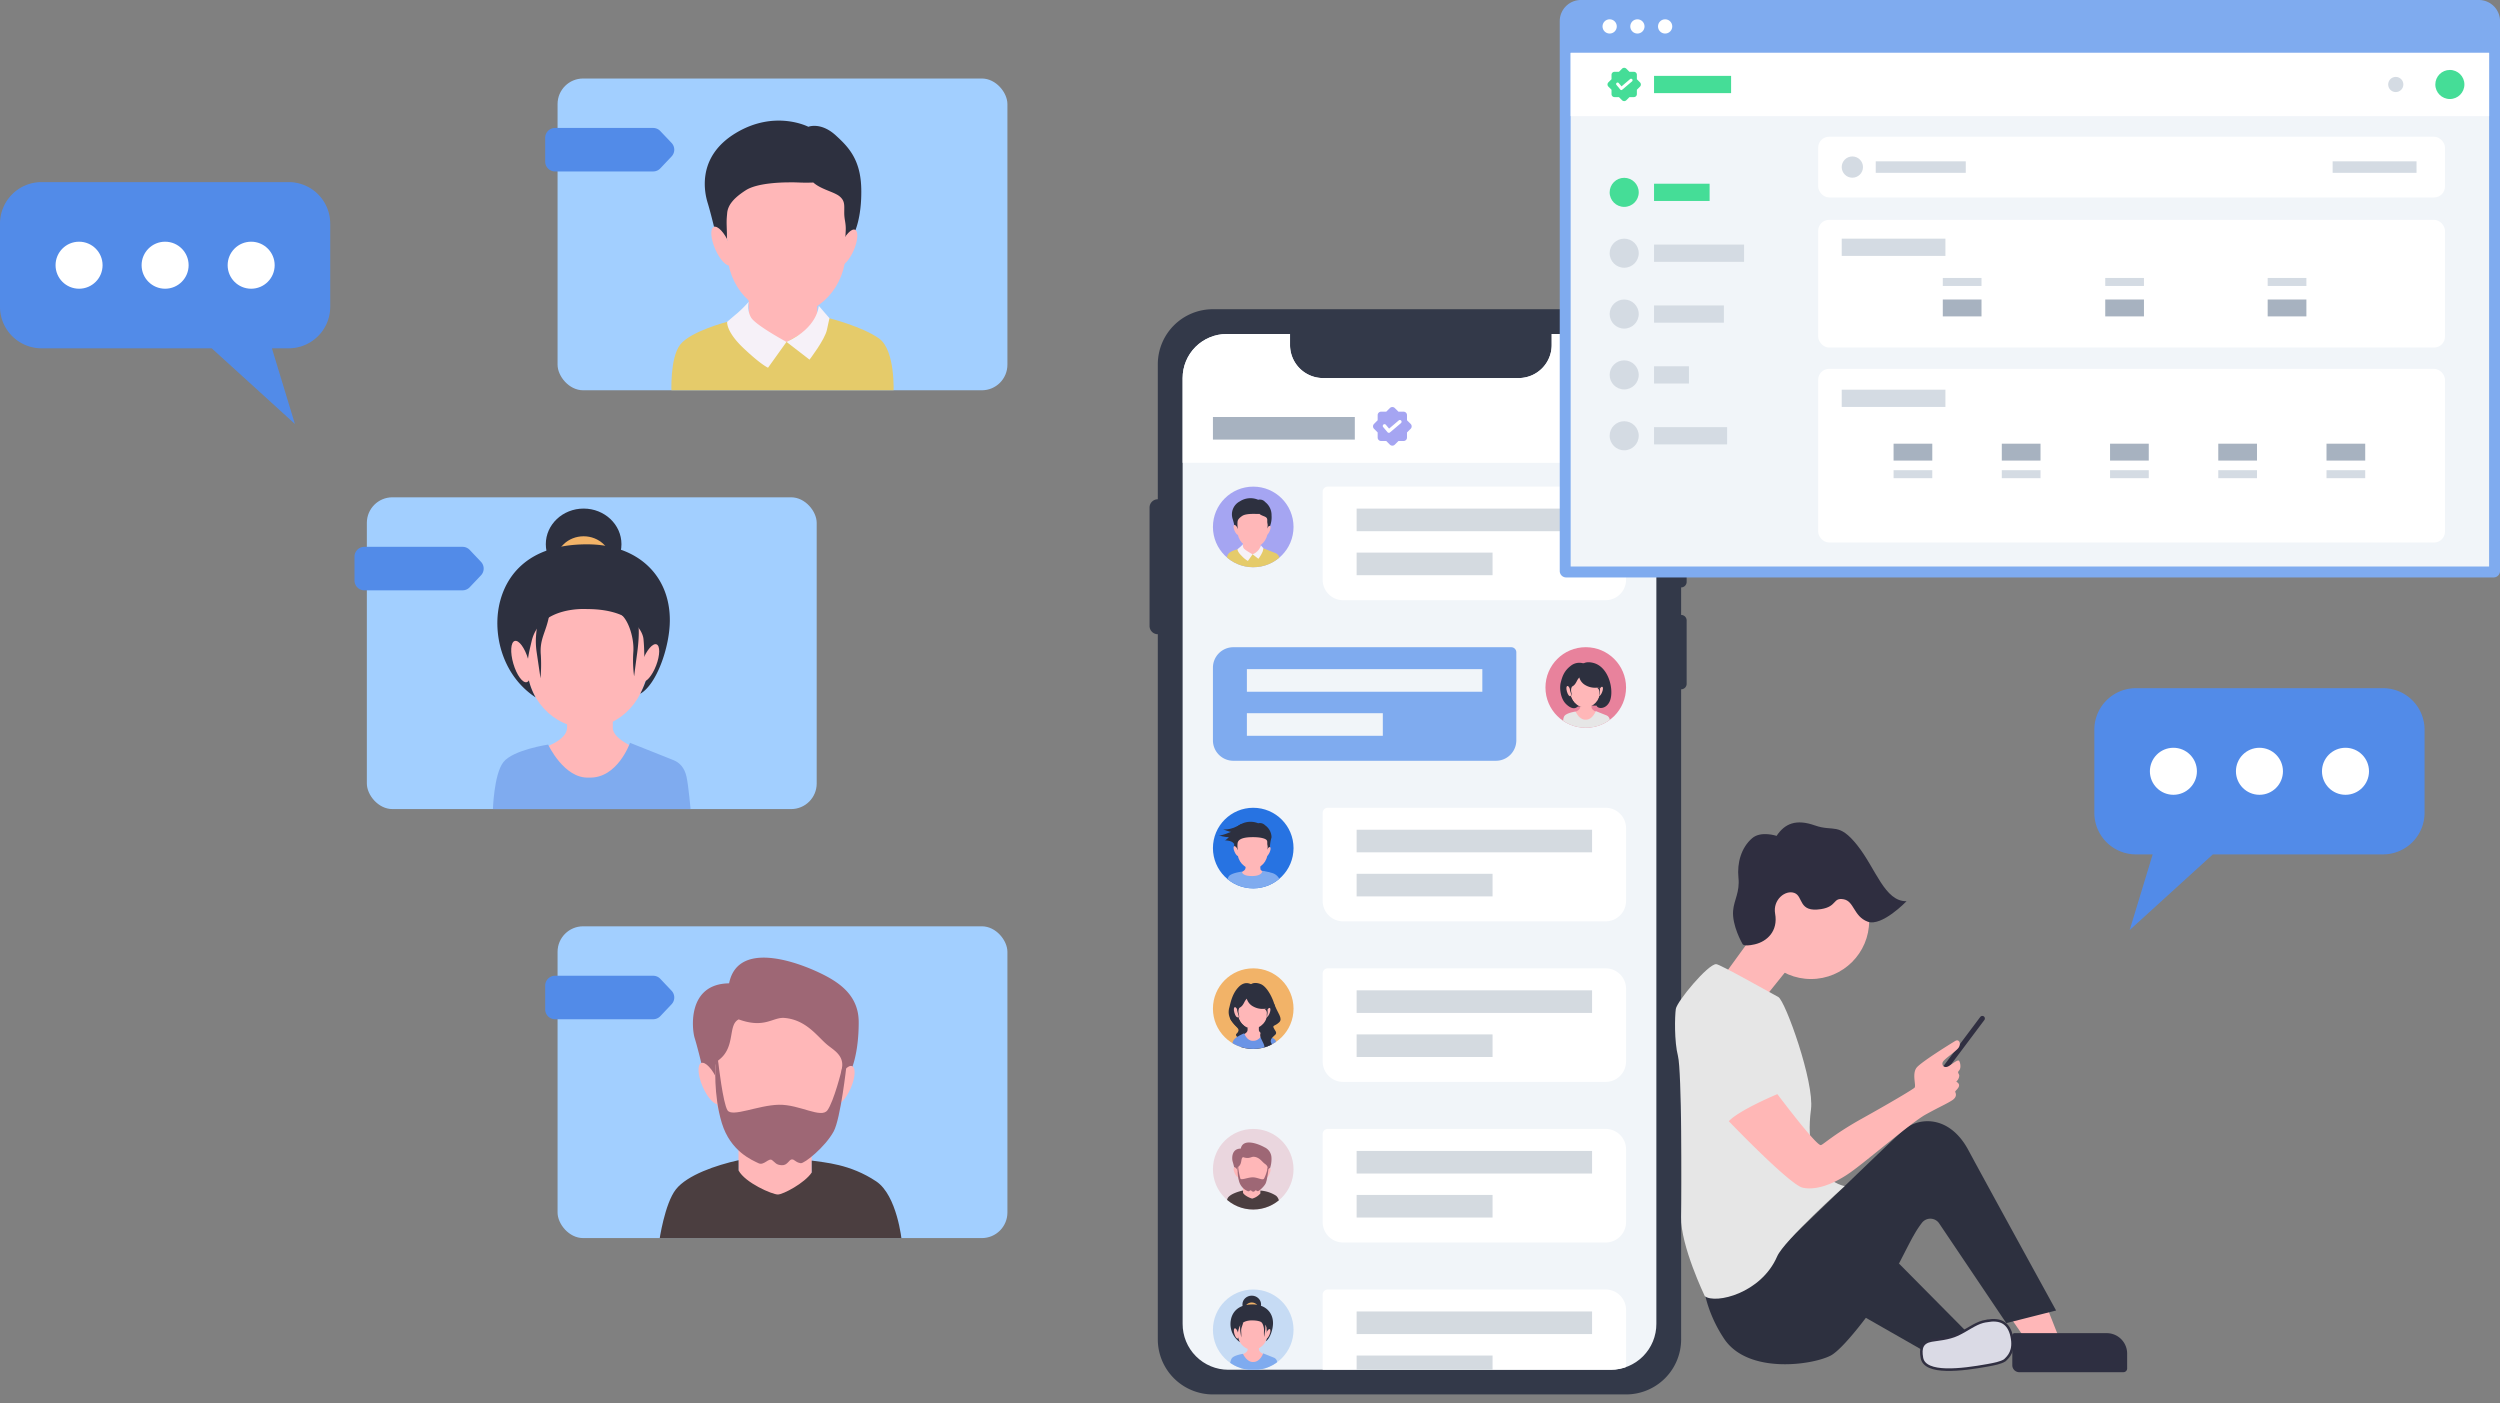 <svg xmlns="http://www.w3.org/2000/svg" xmlns:xlink="http://www.w3.org/1999/xlink" viewBox="0 0 978.27 549.03"><rect x="0" y="0" width="978.27" height="549.03" fill="#808080" stroke="none"/><defs><style>.cls-1,.cls-39{fill:none;}.cls-2{fill:#2d303f;}.cls-3{fill:#dadae5;}.cls-3,.cls-39{stroke:#302f41;stroke-miterlimit:10;}.cls-4{fill:#ffb7b8;}.cls-5{fill:#2e2f41;}.cls-6{fill:#333949;}.cls-7{clip-path:url(#clip-path);}.cls-8{fill:#f1f5f9;}.cls-9{fill:#fff;}.cls-10{fill:#a7b2c0;}.cls-11{clip-path:url(#clip-path-2);}.cls-12{fill:#a5a5f2;}.cls-13{fill:#e5cb6a;}.cls-14{fill:#f6f1f8;}.cls-15{fill:#d4dae0;}.cls-16{clip-path:url(#clip-path-3);}.cls-17{fill:#ead6de;}.cls-18{fill:#4b3e40;}.cls-19{fill:#9e6775;}.cls-20{fill:#7fabef;}.cls-21{clip-path:url(#clip-path-4);}.cls-22{fill:#e8829c;}.cls-23{fill:#e6e6e6;}.cls-24{clip-path:url(#clip-path-5);}.cls-25{fill:#2773e2;}.cls-26{clip-path:url(#clip-path-6);}.cls-27{fill:#f2b368;}.cls-28{fill:#6b94e6;}.cls-29{clip-path:url(#clip-path-7);}.cls-30{fill:#c6dbf4;}.cls-31{fill:#45dd97;}.cls-32{fill:#d4dbe3;}.cls-33{clip-path:url(#clip-path-8);}.cls-34{fill:#a2cfff;}.cls-35{fill:#528be8;}.cls-36{clip-path:url(#clip-path-9);}.cls-37{clip-path:url(#clip-path-10);}.cls-38{fill:#feb8b8;}.cls-39{stroke-linecap:round;stroke-width:2px;}.cls-40{fill:#ffb7b6;}.cls-41{fill:#2f2e40;}</style><clipPath id="clip-path"><path class="cls-1" d="M648.15,148.6V518A17.91,17.91,0,0,1,630.25,536H480.67A17.91,17.91,0,0,1,462.77,518V147.94A17.24,17.24,0,0,1,480,130.7H504.8V135a12.93,12.93,0,0,0,12.93,12.94h76.52A12.94,12.94,0,0,0,607.19,135v-4.3h23.06A17.9,17.9,0,0,1,648.15,148.6Z"></path></clipPath><clipPath id="clip-path-2"><circle class="cls-1" cx="490.4" cy="206.19" r="15.77"></circle></clipPath><clipPath id="clip-path-3"><circle class="cls-1" cx="490.4" cy="457.53" r="15.77"></circle></clipPath><clipPath id="clip-path-4"><circle class="cls-1" cx="620.52" cy="269.02" r="15.77"></circle></clipPath><clipPath id="clip-path-5"><circle class="cls-1" cx="490.4" cy="331.86" r="15.77"></circle></clipPath><clipPath id="clip-path-6"><circle class="cls-1" cx="490.4" cy="394.69" r="15.77"></circle></clipPath><clipPath id="clip-path-7"><circle class="cls-1" cx="490.4" cy="520.36" r="15.77"></circle></clipPath><clipPath id="clip-path-8"><rect class="cls-1" x="218.18" y="362.47" width="176.03" height="122" rx="10"></rect></clipPath><clipPath id="clip-path-9"><rect class="cls-1" x="143.55" y="194.6" width="176.03" height="122" rx="10"></rect></clipPath><clipPath id="clip-path-10"><rect class="cls-1" x="218.18" y="30.72" width="176.03" height="122" rx="10"></rect></clipPath></defs><title>pic-jsxg05</title><g id="&#x56FE;&#x5C42;_2" data-name="&#x56FE;&#x5C42; 2"><g id="&#x56FE;&#x5C42;_1-2" data-name="&#x56FE;&#x5C42; 1"><path class="cls-2" d="M754,529.31,729.13,515.1s4-7.93,7.1-12.81a60.3,60.3,0,0,1,6.82-7.9l26.63,26.89Z"></path><path class="cls-3" d="M777.53,516.88c5.08-.92,8.49.61,9.66,6,1.23,5.7-1.2,8-2.71,9.42-1.55,1-4.24,1.51-6.68,1.95-10.1,1.83-24.55,3.67-25.74-2.91-.71-3.89.1-6.12,3.8-6.79,2-.37,6.66-.65,10.22-2.35,3.73-1.78,6.66-4.15,9.84-5,.56-.14,1.09-.26,1.61-.35Z"></path><polygon class="cls-4" points="791.74 522.82 785.52 513.83 800.7 510.81 805.44 522.82 791.74 522.82"></polygon><path class="cls-5" d="M788.89,521.67h40.77a2.73,2.73,0,0,1,2.73,2.73v11.67a.88.88,0,0,1-.88.88H795.45a8,8,0,0,1-8-8v-5.81A1.46,1.46,0,0,1,788.89,521.67Z" transform="translate(1619.82 1058.62) rotate(180)"></path><path class="cls-2" d="M699.78,485.38s38.52-37.21,44.65-42.85,18.35-6.37,25.8,7.5,34.34,62.78,34.34,62.78l-19.49,4.94-26.25-39a4.16,4.16,0,0,0-6.67-.37,39.15,39.15,0,0,0-3.35,5.12c-1.72,2.78-9.62,19.17-13.29,24.68-3.95,5.91-14.36,19.81-19.22,22.3-7.31,3.74-32.31,7.28-41.6-6.56-8.05-12-10.87-27.37-5.44-31.77C671.94,490,699.78,485.38,699.78,485.38Z"></path><path class="cls-6" d="M660,184.59V171.65a2.15,2.15,0,0,0-2.16-2.15V142.55A21.55,21.55,0,0,0,636.29,121H474.62a21.55,21.55,0,0,0-21.56,21.55v52.82a3.23,3.23,0,0,0-3.23,3.23v46.34a3.24,3.24,0,0,0,3.23,3.24V524.09a21.56,21.56,0,0,0,21.56,21.56H636.29a21.55,21.55,0,0,0,21.55-21.56V269.73a2.15,2.15,0,0,0,2.16-2.15V242.79a2.16,2.16,0,0,0-2.16-2.16V229.86A2.16,2.16,0,0,0,660,227.7V202.91a2.16,2.16,0,0,0-2.16-2.16v-14A2.15,2.15,0,0,0,660,184.59Z"></path><g class="cls-7"><path class="cls-8" d="M648.15,148.6V518A17.91,17.91,0,0,1,630.25,536H480.67A17.91,17.91,0,0,1,462.77,518V147.94A17.24,17.24,0,0,1,480,130.7H504.8V135a12.93,12.93,0,0,0,12.93,12.94h76.52A12.94,12.94,0,0,0,607.19,135v-4.3h23.06A17.9,17.9,0,0,1,648.15,148.6Z"></path><path class="cls-9" d="M648.15,148.6v32.51H462.77V147.94A17.24,17.24,0,0,1,480,130.7H504.8V135a12.93,12.93,0,0,0,12.93,12.94h76.52A12.94,12.94,0,0,0,607.19,135v-4.3h23.06A17.9,17.9,0,0,1,648.15,148.6Z"></path><rect class="cls-10" x="474.63" y="163.18" width="55.52" height="8.84"></rect><g class="cls-11"><circle class="cls-12" cx="490.4" cy="206.19" r="15.77"></circle><rect class="cls-4" x="486.41" y="211.84" width="6.79" height="5.88"></rect><path class="cls-13" d="M494.39,214.55l4.77,1.91a2.3,2.3,0,0,1,1.38,1.58l.22.86V222H480.21s-.59-4,.46-5.28,3.6-1.77,3.6-1.77l5.88,2Z"></path><ellipse class="cls-4" cx="490.15" cy="207.86" rx="5.88" ry="6.41"></ellipse><ellipse class="cls-4" cx="490.15" cy="204" rx="6.66" ry="5.88"></ellipse><path class="cls-2" d="M490.51,201.09c-.78,0-3.25,0-4.4.78s-1.76,1.44-1.84,2.26a9.78,9.78,0,0,0,0,2,8.71,8.71,0,0,0,.17,1.76,11.71,11.71,0,0,0-.74-1.94,2.32,2.32,0,0,0-.71-.49s-.37-1.54-.62-2.33a5.74,5.74,0,0,1,2.78-6.94,7.61,7.61,0,0,1,7.18-.62,2.69,2.69,0,0,1,2.73.87,6.43,6.43,0,0,1,2.51,5.25,9.78,9.78,0,0,1-.67,4.36s-.35-.26-.56.25-.2,1.18-.39,1.54c0,0,0-1.13.08-1.94s-.14-1.08-.14-1.82.08-1.16-.45-1.62-1.85-.68-2.61-1.37C491.64,201.15,491.29,201.07,490.51,201.09Z"></path><ellipse class="cls-4" cx="496.17" cy="207.54" rx="1.92" ry="0.69" transform="translate(108.15 579.97) rotate(-66.52)"></ellipse><ellipse class="cls-4" cx="483.77" cy="207.41" rx="0.75" ry="2.07" transform="translate(-42.58 209.88) rotate(-23.48)"></ellipse><path class="cls-14" d="M493.34,213.32s-.07,2.16-3.19,3.58l2.27,1.76a12.36,12.36,0,0,0,1.73-3c.21-1,.24-1.15.24-1.15Z"></path><path class="cls-14" d="M490.15,216.9s-3.1-1.67-3.53-2.44a2.19,2.19,0,0,1-.21-1.54,11.64,11.64,0,0,1-1.15,1.14c-.52.43-1,.85-1,.85s-.15.94,1.61,2.6a10.56,10.56,0,0,0,2.44,2Z"></path></g><path class="cls-9" d="M519.57,190.42H628.29a8,8,0,0,1,8,8v28.44a8,8,0,0,1-8,8H525.57a8,8,0,0,1-8-8V192.42A2,2,0,0,1,519.57,190.42Z"></path><rect class="cls-15" x="530.86" y="199.02" width="92.13" height="8.84"></rect><rect class="cls-15" x="530.86" y="216.25" width="53.19" height="8.84"></rect><path class="cls-9" d="M519.57,316.09H628.29a8,8,0,0,1,8,8v28.44a8,8,0,0,1-8,8H525.57a8,8,0,0,1-8-8V318.09A2,2,0,0,1,519.57,316.09Z"></path><rect class="cls-15" x="530.86" y="324.69" width="92.13" height="8.84"></rect><rect class="cls-15" x="530.86" y="341.92" width="53.19" height="8.84"></rect><path class="cls-9" d="M519.57,378.92H628.29a8,8,0,0,1,8,8v28.44a8,8,0,0,1-8,8H525.57a8,8,0,0,1-8-8V380.92A2,2,0,0,1,519.57,378.92Z"></path><rect class="cls-15" x="530.86" y="387.52" width="92.13" height="8.84"></rect><rect class="cls-15" x="530.86" y="404.76" width="53.19" height="8.84"></rect><g class="cls-16"><circle class="cls-17" cx="490.4" cy="457.53" r="15.77"></circle><rect class="cls-4" x="486.41" y="463.18" width="6.79" height="5.88"></rect><path class="cls-18" d="M493.19,465.88a13,13,0,0,1,6,1.92c1.95,1.3,1.6,5.49,1.6,5.49H480.21s-.66-3.43.39-4.75,3.74-2.24,5.81-2.69v.93c.61,1.15,3.12,2.23,3.64,2.23a6.38,6.38,0,0,0,3.14-2Z"></path><ellipse class="cls-4" cx="490.15" cy="459.2" rx="5.88" ry="6.41"></ellipse><ellipse class="cls-4" cx="490.15" cy="455.33" rx="6.66" ry="5.88"></ellipse><path class="cls-19" d="M490.67,452.66c-1.1-.1-1.82,1-4.25.13-.92.45-.4,2.1-1.38,3.32-.52.64-.77.39-.8,1.39a4.83,4.83,0,0,0,.17,1.76,11.71,11.71,0,0,0-.74-1.94,2.24,2.24,0,0,0-.71-.5s-.37-1.53-.62-2.32-.7-5,3.19-5.05c.88-4.32,7.24-1.66,9.2-.55a4.63,4.63,0,0,1,2.81,4.16,11.24,11.24,0,0,1-.67,4.36s-.35-.27-.56.25-.2,1.18-.39,1.53a14.64,14.64,0,0,1,.08-1.93c.17-1.15-.79-1.63-1.36-2.1C493.72,454.4,492.71,452.83,490.67,452.66Z"></path><ellipse class="cls-4" cx="496.17" cy="458.88" rx="1.92" ry="0.69" transform="translate(-122.38 731.18) rotate(-66.52)"></ellipse><ellipse class="cls-4" cx="483.77" cy="458.75" rx="0.75" ry="2.07" transform="translate(-142.7 230.68) rotate(-23.48)"></ellipse><path class="cls-19" d="M484.55,456.9a23,23,0,0,0,.83,4.31c.42.68,2.85-.48,4.77-.51s3.91,1.31,4.49.51a16.79,16.79,0,0,0,1.36-3.94c0-.19.4-.16.4-.16s-.53,4.88-1.19,6.07c-.82,1.48-2.73,3-3,2.94-.51-.08-.57-.37-.83-.35s-.4.57-.93.54-.59-.24-.9-.48-.75.53-1.25.29a5.8,5.8,0,0,1-3.4-3.73,16.73,16.73,0,0,1-.58-5.49l.19-.54Z"></path></g><path class="cls-9" d="M519.57,441.76H628.29a8,8,0,0,1,8,8V478.2a8,8,0,0,1-8,8H525.57a8,8,0,0,1-8-8V443.76A2,2,0,0,1,519.57,441.76Z"></path><rect class="cls-15" x="530.86" y="450.36" width="92.13" height="8.84"></rect><rect class="cls-15" x="530.86" y="467.59" width="53.19" height="8.84"></rect><path class="cls-9" d="M519.57,504.59H628.29a8,8,0,0,1,8,8V541a8,8,0,0,1-8,8H525.57a8,8,0,0,1-8-8V506.59A2,2,0,0,1,519.57,504.59Z"></path><rect class="cls-15" x="530.86" y="513.19" width="92.13" height="8.84"></rect><rect class="cls-15" x="530.86" y="530.42" width="53.19" height="8.84"></rect><path class="cls-20" d="M482.63,253.25H585.35a8,8,0,0,1,8,8v28.44a8,8,0,0,1-8,8H476.63a2,2,0,0,1-2-2V261.25A8,8,0,0,1,482.63,253.25Z" transform="translate(1067.98 550.95) rotate(180)"></path><rect class="cls-8" x="487.92" y="261.85" width="92.13" height="8.84"></rect><rect class="cls-8" x="487.92" y="279.09" width="53.19" height="8.84"></rect><g class="cls-21"><circle class="cls-22" cx="620.52" cy="269.02" r="15.77"></circle><path class="cls-4" d="M625.72,279.07l-3.38,2.66h-3.28l-3.11-3s2.38-.71,2.4-2c0-.93,0-2.42,0-2.42h4.41v2.42C622.76,278.06,625.72,279.07,625.72,279.07Z"></path><path class="cls-2" d="M617.06,276.41c.61.21,3.88-.33,5.46-.3s2.84,0,3.2,0,3.1-7.15,2.71-7.86-4.89-.08-6.71-3.4-3.74-2-5.59-1.1-3.88,1.1-4,4S613.47,275.22,617.06,276.41Z"></path><path class="cls-23" d="M624.42,278.25l4.18,1.67a2,2,0,0,1,1.23,1.4l.19.76v2.71H611.8s-.52-3.5.41-4.68,4.31-1.68,4.31-1.68,1.54,3.3,3.92,3.18C623.21,281.73,624.42,278.25,624.42,278.25Z"></path><ellipse class="cls-4" cx="620.27" cy="270.41" rx="5.88" ry="6.41"></ellipse><ellipse class="cls-4" cx="620.27" cy="266.86" rx="6.66" ry="5.88"></ellipse><path class="cls-2" d="M620.19,259.81a5.37,5.37,0,0,0-5.48.68c-2.62,2-3.36,4.1-4,6.69-.48,2-.15,5.83,1.8,8,1.12,1.26,2.93,2.45,4.22,1.75,1.62-.87-.06-.6-1.43-3.08-1.25-2.26-1.42-4.51-.11-5.2,1.69-.88,1.76-2.68,2.82-3.5C620.1,263.52,620.19,259.81,620.19,259.81Z"></path><path class="cls-2" d="M617.84,263.11a5,5,0,0,0,2.64,5.05,7.43,7.43,0,0,0,4.52.91c1.15-.17,1.52.65,1.29,2a46.29,46.29,0,0,1-1.46,4.65c-.49,1.42,3,2.37,4.83-.8,2.23-3.83.23-14-6.27-15.54C619.39,258.4,618.05,260.6,617.84,263.11Z"></path><ellipse class="cls-4" cx="626.29" cy="270.54" rx="1.92" ry="0.69" transform="translate(149.45 758.46) rotate(-69.02)"></ellipse><ellipse class="cls-4" cx="613.89" cy="270.41" rx="0.75" ry="2.07" transform="translate(-51.26 183.43) rotate(-16.32)"></ellipse><path class="cls-2" d="M624.83,269.07a1.88,1.88,0,0,1,1,2,7.74,7.74,0,0,0,0,1.43s.11-.85.16-1.2a5.29,5.29,0,0,0,0-2.1C625.94,268.89,624.83,269.07,624.83,269.07Z"></path><path class="cls-2" d="M615.16,268.58a3.25,3.25,0,0,0-.27,2.38,11.25,11.25,0,0,1,.22,1.68s-.42-1.42-.53-1.77a4.9,4.9,0,0,1-.29-2.1C614.37,268.49,615.16,268.58,615.16,268.58Z"></path></g><g class="cls-24"><circle class="cls-25" cx="490.4" cy="331.86" r="15.77"></circle><path class="cls-4" d="M496.81,341.5l-6.37,2.8-5.91-2.56s2.52-.73,2.79-1.8a5.94,5.94,0,0,0,0-2.43h5.91a11.42,11.42,0,0,0,0,2.59C493.38,341.2,496.81,341.5,496.81,341.5Z"></path><path class="cls-20" d="M494,340.76a30.62,30.62,0,0,1,4.12.95,4.66,4.66,0,0,1,2.83,3,7.9,7.9,0,0,1-.15,3.17H480.21s-.38-3.66.67-5,5.13-1.81,5.13-1.81-.21,1.8,4.14,1.73C494.06,342.72,494,340.76,494,340.76Z"></path><ellipse class="cls-4" cx="490.15" cy="333.53" rx="5.88" ry="6.41"></ellipse><ellipse class="cls-4" cx="490.15" cy="329.66" rx="6.66" ry="5.88"></ellipse><path class="cls-2" d="M489.8,327.59c-5.09.08-5.45,1.72-5.53,2.48a8.48,8.48,0,0,0,0,1.89,7.57,7.57,0,0,0,.17,1.63,10.42,10.42,0,0,0-.74-1.8,2.39,2.39,0,0,0-.71-.46s-.1-1.43-.11-2.22c0-1.26-1.77-4.13,2.27-6.38a7.31,7.31,0,0,1,.68-.35,8,8,0,0,1,6.5-.23,2.85,2.85,0,0,1,2.73.8,5.87,5.87,0,0,1,2.49,4.41,1.53,1.53,0,0,1-.1.7,16.23,16.23,0,0,0-.55,3.82s-.35-.24-.56.23-.2,1.1-.39,1.43c0,0,0-1.05.08-1.8s-.14-1-.14-1.68.08-1.09-.45-1.51S493.26,327.53,489.8,327.59Z"></path><ellipse class="cls-4" cx="496.17" cy="333.21" rx="1.92" ry="0.69" transform="translate(-7.12 655.57) rotate(-66.52)"></ellipse><ellipse class="cls-4" cx="483.77" cy="333.08" rx="0.75" ry="2.07" transform="translate(-92.64 220.28) rotate(-23.48)"></ellipse><path class="cls-2" d="M485.8,322.38c-4.49,2.83-7.25,2.11-7.25,2.11s2.9,1.2,3.24,1-3.79,1.74-5,1.38c0,0,2.87.88,4.08.65,0,0-.87,1.19-1.68,1.31,0,0,2.81-.07,3.7,1.35Z"></path></g><g class="cls-26"><circle class="cls-27" cx="490.4" cy="394.69" r="15.77"></circle><path class="cls-2" d="M481.38,398.58c1.62,3.14,3.59,3.62,3.21,4.83s-1.22,1-.82,1.91,4,1.38,3.5,2.51-2.51,1.55-1.44,2.33a7.48,7.48,0,0,0,2.39,1.08,36.62,36.62,0,0,0,5.56.71,27.5,27.5,0,0,0,3.35-.36s1.2-14,1.22-15.18-1.4-4.82-3.64-5.54-4.75-3.1-7-2.09-4.88,2.17-5.68,4.67A16,16,0,0,0,481.38,398.58Z"></path><path class="cls-4" d="M495.37,405.2l-3.15,2.2h-3.28l-3-2.32s2.23-.75,2.25-2c0-.94,0-3,0-3h4.41v3C492.64,404.33,495.37,405.2,495.37,405.2Z"></path><path class="cls-2" d="M486.94,402.08c.61.2,3.88-.33,5.46-.3s2.84,0,3.2,0,3.1-7.14,2.71-7.85-4.89-.08-6.71-3.4-3.74-2-5.59-1.1-3.88,1.1-4,4S483.35,400.89,486.94,402.08Z"></path><path class="cls-28" d="M494.18,404.21s3.91,1.74,4.75,2.61,1,6.86,1,6.86H481.68s-.09-5.13,1.17-6.86c.88-1.22,4-2.48,4-2.48s1.06,3.06,3.44,2.94C493.09,407.4,494.18,404.21,494.18,404.21Z"></path><ellipse class="cls-4" cx="490.15" cy="396.08" rx="5.88" ry="6.41"></ellipse><ellipse class="cls-4" cx="490.15" cy="392.53" rx="6.66" ry="5.88"></ellipse><path class="cls-2" d="M490.07,385.48s-2.6-2.22-5.48.85c-2.25,2.4-2.91,5.31-3.54,7.91a6,6,0,0,0,1.5,6c1.12,1.26,2.78,3.06,4.07,2.36,1.62-.87-.06-.6-1.43-3.08-1.25-2.26-1.42-4.51-.11-5.2,1.69-.88,1.76-2.68,2.82-3.5C490,389.19,490.07,385.48,490.07,385.48Z"></path><path class="cls-2" d="M487.72,388.78a5,5,0,0,0,2.64,5.05,7.43,7.43,0,0,0,4.52.91c1.15-.17,1.52.65,1.29,2a46.46,46.46,0,0,1-1.46,4.66c-.49,1.42,2.7.74,4.26-2.58s-2.16-12.45-5.7-13.76C489.42,383.6,487.93,386.27,487.72,388.78Z"></path><ellipse class="cls-4" cx="483.77" cy="396.08" rx="0.75" ry="2.07" transform="translate(-91.82 151.93) rotate(-16.32)"></ellipse><path class="cls-2" d="M485,394.25a3.25,3.25,0,0,0-.27,2.38,11.25,11.25,0,0,1,.22,1.68s-.42-1.42-.53-1.77a4.9,4.9,0,0,1-.29-2.1C484.25,394.16,485,394.25,485,394.25Z"></path><path class="cls-2" d="M498.63,392.88c1.23,3.46,3.54,5.66,1.9,7.18s-2.56,1.08-2.18,2.07,1.47,1.79.8,2.63-2.81,1.88-1.49,3.79,1.27.6,1.53,2.33-2.61.18-1.95,2.27,1.9,2.39,1.9,2.39-3,1.13-4.43-.66,1.1-3.64-.34-6.63-1.83-3-.11-6.12,1.49-4,1.49-4Z"></path><ellipse class="cls-4" cx="496.17" cy="396.21" rx="1.92" ry="0.69" transform="translate(-51.42 717.64) rotate(-69.02)"></ellipse><path class="cls-2" d="M494.71,394.74a1.88,1.88,0,0,1,1,2,7.74,7.74,0,0,0,.05,1.43s.11-.85.16-1.2a5.1,5.1,0,0,0,0-2.1C495.82,394.56,494.71,394.74,494.71,394.74Z"></path></g><path class="cls-12" d="M552,165.88l-1.43-1.43v-2a1.35,1.35,0,0,0-1.35-1.36h-2l-1.43-1.42a1.35,1.35,0,0,0-1.91,0l-1.43,1.42h-2a1.36,1.36,0,0,0-1.36,1.36v2l-1.42,1.43a1.35,1.35,0,0,0,0,1.91l1.42,1.43v2a1.35,1.35,0,0,0,1.36,1.35h2l1.43,1.43a1.36,1.36,0,0,0,1.91,0l1.43-1.43h2a1.34,1.34,0,0,0,1.35-1.35h0v-2l1.43-1.43a1.35,1.35,0,0,0,0-1.91Zm-3.69-.39-4.4,3.72a.67.67,0,0,1-.43.16h-.06a.68.68,0,0,1-.47-.24l-1.69-2a.69.69,0,0,1,.09-1,.68.68,0,0,1,.95.09l1.26,1.5,3.87-3.28a.68.68,0,0,1,.88,1Z"></path><g class="cls-29"><circle class="cls-30" cx="490.4" cy="520.36" r="15.77"></circle><ellipse class="cls-2" cx="489.82" cy="510.43" rx="3.65" ry="3.43"></ellipse><ellipse class="cls-27" cx="489.82" cy="512.21" rx="2.7" ry="2.54"></ellipse><path class="cls-4" d="M495.6,530.41l-3.38,2.66h-3.28l-3.11-3s2.38-.71,2.4-2c0-.93,0-2.42,0-2.42h4.41v2.42C492.64,529.4,495.6,530.41,495.6,530.41Z"></path><path class="cls-20" d="M494.3,529.59l4.18,1.67a2.06,2.06,0,0,1,1.26,1.6c.2.86.41,3.27.41,3.27H481.07s.09-3.5,1-4.68,4.31-1.68,4.31-1.68,1.54,3.3,3.92,3.18C493.09,533.07,494.3,529.59,494.3,529.59Z"></path><ellipse class="cls-4" cx="490.15" cy="521.75" rx="5.88" ry="6.41"></ellipse><ellipse class="cls-4" cx="490.15" cy="518.2" rx="6.66" ry="5.88"></ellipse><path class="cls-2" d="M490.15,510.43c-6.38,0-8.22,3.82-8.57,6.46a8.66,8.66,0,0,0,3.61,8.31,6.6,6.6,0,0,1-.38-5.41c.8-3.44,5.33-3.1,5.34-3.1,4.13,0,5.36,2,5.45,2.89.16,1.7-.08,2,.49,3.08a9.13,9.13,0,0,1-.8,2.2c1.59-.91,2.84-4.52,2.85-7.05C498.17,513.43,495,510.43,490.15,510.43Z"></path><ellipse class="cls-4" cx="496.17" cy="521.88" rx="1.92" ry="0.69" transform="translate(-168.76 798.31) rotate(-69.02)"></ellipse><ellipse class="cls-4" cx="483.77" cy="521.75" rx="0.75" ry="2.07" transform="translate(-127.14 156.99) rotate(-16.32)"></ellipse><path class="cls-2" d="M493.06,517c.95.25,1.67,2.35,1.55,3.84a11.87,11.87,0,0,0,.08,2.33s.18-1.39.26-2a8.68,8.68,0,0,0,.05-3.43C494.8,517.35,493.06,517,493.06,517Z"></path><path class="cls-2" d="M486.49,517.34c-.29,1.59-.93,2.22-.79,3.78a16.12,16.12,0,0,1,0,2.24l-.36-2.41a11.58,11.58,0,0,1,0-2.82C485.33,517.75,486.49,517.34,486.49,517.34Z"></path></g></g><path class="cls-20" d="M618.62,0H970a8.28,8.28,0,0,1,8.28,8.28V223.44a2.52,2.52,0,0,1-2.52,2.52H612.86a2.52,2.52,0,0,1-2.52-2.52V8.28A8.28,8.28,0,0,1,618.62,0Z"></path><rect class="cls-8" x="614.61" y="20.68" width="359.39" height="201"></rect><rect class="cls-9" x="614.61" y="20.68" width="359.39" height="24.76"></rect><circle class="cls-31" cx="635.56" cy="75.27" r="5.69"></circle><circle class="cls-31" cx="958.65" cy="33.06" r="5.69"></circle><rect class="cls-31" x="647.24" y="71.89" width="21.74" height="6.75"></rect><circle class="cls-32" cx="635.56" cy="99.08" r="5.69"></circle><rect class="cls-32" x="647.24" y="95.71" width="35.23" height="6.75"></rect><circle class="cls-32" cx="635.56" cy="122.89" r="5.69"></circle><rect class="cls-32" x="647.24" y="119.52" width="27.33" height="6.75"></rect><circle class="cls-32" cx="635.56" cy="146.7" r="5.69"></circle><rect class="cls-32" x="647.24" y="143.33" width="13.66" height="6.75"></rect><circle class="cls-32" cx="635.56" cy="170.52" r="5.69"></circle><rect class="cls-32" x="647.24" y="167.14" width="28.59" height="6.75"></rect><rect class="cls-9" x="711.46" y="53.5" width="245.29" height="23.76" rx="4.28"></rect><rect class="cls-9" x="711.46" y="86.03" width="245.29" height="49.97" rx="4.28"></rect><rect class="cls-9" x="711.46" y="144.33" width="245.29" height="67.96" rx="4.28"></rect><rect class="cls-31" x="647.24" y="29.69" width="30.15" height="6.75"></rect><path class="cls-31" d="M641.75,32.24,640.52,31V29.27a1.16,1.16,0,0,0-1.16-1.17h-1.74l-1.23-1.23a1.19,1.19,0,0,0-1.66,0L633.5,28.1h-1.73a1.17,1.17,0,0,0-1.17,1.17V31l-1.23,1.23a1.16,1.16,0,0,0,0,1.65l1.23,1.23v1.74A1.17,1.17,0,0,0,631.77,38h1.73l1.23,1.23a1.19,1.19,0,0,0,1.66,0L637.62,38h1.74a1.17,1.17,0,0,0,1.16-1.17h0V35.12l1.23-1.23a1.17,1.17,0,0,0,0-1.65Zm-3.18-.34-3.79,3.21a.59.59,0,0,1-.38.14h0A.61.61,0,0,1,634,35l-1.46-1.75a.58.58,0,0,1,.89-.75l1.09,1.3L637.81,31a.59.59,0,1,1,.76.89Z"></path><circle class="cls-32" cx="724.84" cy="65.38" r="4.16"></circle><rect class="cls-32" x="733.99" y="63.13" width="35.23" height="4.5"></rect><rect class="cls-32" x="912.78" y="63.13" width="32.83" height="4.5"></rect><rect class="cls-32" x="760.23" y="108.77" width="15.15" height="3.13"></rect><rect class="cls-10" x="760.23" y="117.2" width="15.15" height="6.61"></rect><rect class="cls-32" x="740.97" y="183.99" width="15.15" height="3.13"></rect><rect class="cls-10" x="740.97" y="173.62" width="15.15" height="6.61"></rect><rect class="cls-32" x="783.32" y="183.99" width="15.15" height="3.13"></rect><rect class="cls-10" x="783.32" y="173.62" width="15.15" height="6.61"></rect><rect class="cls-32" x="825.68" y="183.99" width="15.15" height="3.13"></rect><rect class="cls-10" x="825.68" y="173.62" width="15.15" height="6.61"></rect><rect class="cls-32" x="868.03" y="183.99" width="15.15" height="3.13"></rect><rect class="cls-10" x="868.03" y="173.62" width="15.15" height="6.61"></rect><rect class="cls-32" x="910.38" y="183.99" width="15.15" height="3.13"></rect><rect class="cls-10" x="910.38" y="173.62" width="15.15" height="6.61"></rect><rect class="cls-32" x="823.8" y="108.77" width="15.15" height="3.13"></rect><rect class="cls-10" x="823.8" y="117.2" width="15.15" height="6.61"></rect><rect class="cls-32" x="887.36" y="108.77" width="15.15" height="3.13"></rect><rect class="cls-10" x="887.36" y="117.2" width="15.15" height="6.61"></rect><rect class="cls-32" x="720.68" y="93.39" width="40.58" height="6.75"></rect><rect class="cls-32" x="720.68" y="152.49" width="40.58" height="6.75"></rect><circle class="cls-32" cx="937.48" cy="33.06" r="2.97"></circle><circle class="cls-9" cx="629.87" cy="10.34" r="2.79"></circle><circle class="cls-9" cx="640.73" cy="10.34" r="2.79"></circle><circle class="cls-9" cx="651.58" cy="10.34" r="2.79"></circle><g class="cls-33"><rect class="cls-34" x="218.18" y="362.47" width="176.03" height="122" rx="10"></rect><rect class="cls-4" x="288.98" y="442.75" width="28.65" height="24.83"></rect><path class="cls-18" d="M317.64,454.15c4.94.76,14.92,1.27,25.21,8.12,8.24,5.48,10,23.2,10,23.2H258s2.07-14.48,6.5-20.08S280.26,455.93,289,454V458c2.59,4.85,13.19,9.42,15.39,9.42,2,0,10.44-4.41,13.27-8.63Z"></path><ellipse class="cls-4" cx="304.78" cy="425.95" rx="24.83" ry="27.05"></ellipse><ellipse class="cls-4" cx="304.78" cy="409.63" rx="28.13" ry="24.83"></ellipse><path class="cls-19" d="M307,398.33c-4.63-.41-7.69,4.28-17.94.57-3.88,1.88-1.71,8.87-5.84,14-2.19,2.72-3.26,1.65-3.37,5.89-.13,5.43.7,7.42.7,7.42s-2.09-7-3.13-8.21a9.64,9.64,0,0,0-3-2.08s-1.57-6.47-2.61-9.81-3-21.13,13.49-21.32c3.68-18.25,30.54-7,38.85-2.36,6,3.37,11.89,8.33,11.87,17.6,0,12.33-2.86,18.41-2.86,18.41s-1.48-1.13-2.35,1-.86,5-1.64,6.49a59.77,59.77,0,0,1,.34-8.19c.69-4.82-3.34-6.87-5.74-8.86C319.89,405.7,315.59,399.07,307,398.33Z"></path><ellipse class="cls-4" cx="330.2" cy="424.6" rx="8.12" ry="2.93" transform="translate(-190.79 558.33) rotate(-66.52)"></ellipse><ellipse class="cls-4" cx="277.84" cy="424.03" rx="3.15" ry="8.74" transform="translate(-145.92 145.77) rotate(-23.48)"></ellipse><path class="cls-19" d="M281.14,416.23s1.76,15.39,3.53,18.23,12-2,20.11-2.16,16.54,5.51,19,2.16,5.69-15.89,5.74-16.68,1.7-.66,1.7-.66-2.27,20.6-5,25.63c-3.45,6.25-11.52,12.63-12.89,12.42-2.12-.33-2.38-1.56-3.5-1.48s-1.66,2.4-3.92,2.27-2.47-1-3.79-2-3.17,2.24-5.28,1.23c-2.52-1.22-11-4.63-14.38-15.73S280,416.23,280,416.23l.81-2.27Z"></path></g><path class="cls-35" d="M255.58,398.84H217.19a3.85,3.85,0,0,1-3.85-3.85v-9.32a3.85,3.85,0,0,1,3.85-3.85h38.39a3.85,3.85,0,0,1,2.8,1.2l4.41,4.66a3.85,3.85,0,0,1,0,5.3l-4.41,4.66A3.85,3.85,0,0,1,255.58,398.84Z"></path><g class="cls-36"><rect class="cls-34" x="143.55" y="194.6" width="176.03" height="122" rx="10"></rect><ellipse class="cls-2" cx="228.38" cy="212.94" rx="14.8" ry="13.93"></ellipse><ellipse class="cls-27" cx="228.38" cy="220.15" rx="10.94" ry="10.3"></ellipse><path class="cls-4" d="M251.8,294l-13.69,10.78H224.79l-12.6-12s9.62-2.89,9.7-7.94c.07-3.8,0-9.84,0-9.84h17.9v9.84C239.79,289.9,251.8,294,251.8,294Z"></path><path class="cls-20" d="M246.53,290.67l17,6.77c2.47,1,4.33,3,5.11,6.5s1.65,13.27,1.65,13.27H192.86s.35-14.2,4.13-19,17.5-6.85,17.5-6.85,6.23,13.39,15.9,12.91C241.62,304.78,246.53,290.67,246.53,290.67Z"></path><ellipse class="cls-4" cx="229.69" cy="258.86" rx="23.86" ry="25.99"></ellipse><ellipse class="cls-4" cx="229.69" cy="244.45" rx="27.03" ry="23.86"></ellipse><path class="cls-2" d="M229.69,213c-25.89,0-33.34,15.49-34.77,26.22-1.46,10.9,2.24,25.45,14.66,33.68-5.06-9.17-2.92-16.07-1.55-22,3.24-13.93,21.65-12.56,21.66-12.57,16.78,0,21.75,8,22.11,11.75.67,6.87-.32,8.32,2,12.47a37.52,37.52,0,0,1-3.27,8.93c6.48-3.67,11.52-18.34,11.58-28.58C262.23,225.12,249.5,213,229.69,213Z"></path><ellipse class="cls-4" cx="254.11" cy="259.41" rx="7.8" ry="2.82" transform="translate(-79.08 403.8) rotate(-69.02)"></ellipse><ellipse class="cls-4" cx="203.8" cy="258.86" rx="3.03" ry="8.4" transform="translate(-64.54 67.71) rotate(-16.32)"></ellipse><path class="cls-2" d="M241.51,239.63c3.85,1,6.78,9.56,6.31,15.57a47.63,47.63,0,0,0,.31,9.47s.72-5.62,1.05-8c1-6.92,1-12.13.22-13.91S241.51,239.63,241.51,239.63Z"></path><path class="cls-2" d="M214.86,241c-1.19,6.46-3.78,9-3.23,15.32a61.13,61.13,0,0,1-.13,9.11s-1.15-7.9-1.44-9.81c-.87-5.63,0-8.17.07-11.41C210.14,242.63,214.86,241,214.86,241Z"></path></g><path class="cls-35" d="M181,231H142.57a3.85,3.85,0,0,1-3.85-3.86v-9.31a3.85,3.85,0,0,1,3.85-3.85H181a3.85,3.85,0,0,1,2.8,1.2l4.41,4.66a3.85,3.85,0,0,1,0,5.3l-4.41,4.65A3.86,3.86,0,0,1,181,231Z"></path><g class="cls-37"><rect class="cls-34" x="218.18" y="30.72" width="176.03" height="122" rx="10"></rect><rect class="cls-4" x="292.99" y="113.82" width="26.79" height="23.22"></rect><path class="cls-13" d="M324.53,124.53s13,3.29,19.47,7.94,5.65,21.29,5.65,21.29H262.76s-.7-13.7,3.44-18.94,18.35-8.89,18.35-8.89l23.22,7.86Z"></path><ellipse class="cls-4" cx="307.77" cy="98.11" rx="23.22" ry="25.29"></ellipse><ellipse class="cls-4" cx="307.77" cy="82.85" rx="26.3" ry="23.22"></ellipse><path class="cls-2" d="M309.21,71.36c-3.07,0-12.82.16-17.37,3.08s-7,5.69-7.29,8.93-.25,3-.1,8a35.17,35.17,0,0,0,.65,6.94s-2-6.51-2.92-7.67a8.85,8.85,0,0,0-2.8-2s-1.46-6-2.44-9.17-4.95-17.82,11-27.42c15.35-9.25,28.37-2.44,28.37-2.44s4.88-2,10.78,3.41c4.73,4.34,9.68,9.24,9.93,20.77s-2.68,17.21-2.68,17.21-1.38-1.06-2.2,1-.81,4.66-1.54,6.06c0,0,.16-4.44.33-7.65s-.57-4.23-.57-7.16.32-4.6-1.79-6.39-7.29-2.72-10.31-5.44C313.68,71.6,312.29,71.31,309.21,71.36Z"></path><ellipse class="cls-4" cx="331.53" cy="96.85" rx="7.59" ry="2.74" transform="translate(110.63 362.36) rotate(-66.52)"></ellipse><ellipse class="cls-4" cx="282.57" cy="96.32" rx="2.95" ry="8.17" transform="translate(-14.98 120.54) rotate(-23.48)"></ellipse><path class="cls-14" d="M320.39,119.66s-.28,8.52-12.62,14.13l9,6.94s6-7.8,6.82-11.69,1-4.51,1-4.51Z"></path><path class="cls-14" d="M307.77,133.79s-12.22-6.58-13.92-9.62a8.71,8.71,0,0,1-.86-6.09,46.57,46.57,0,0,1-4.5,4.5c-2.07,1.71-3.94,3.35-3.94,3.35s-.57,3.72,6.37,10.29,9.62,7.67,9.62,7.67Z"></path></g><path class="cls-35" d="M255.58,67.09H217.19a3.85,3.85,0,0,1-3.85-3.85V53.93a3.85,3.85,0,0,1,3.85-3.86h38.39a3.86,3.86,0,0,1,2.8,1.21l4.41,4.65a3.85,3.85,0,0,1,0,5.3l-4.41,4.66A3.85,3.85,0,0,1,255.58,67.09Z"></path><path class="cls-35" d="M113,71.26H16.22A16.26,16.26,0,0,0,0,87.47v32.61A16.27,16.27,0,0,0,16.22,136.3H82.85l32.55,29.6-9-29.6H113a16.27,16.27,0,0,0,16.22-16.22V87.47A16.26,16.26,0,0,0,113,71.26Z"></path><circle class="cls-9" cx="30.94" cy="103.78" r="9.2"></circle><circle class="cls-9" cx="64.61" cy="103.78" r="9.2"></circle><circle class="cls-9" cx="98.28" cy="103.78" r="9.2"></circle><path class="cls-35" d="M835.75,269.29h96.78a16.26,16.26,0,0,1,16.22,16.21v32.61a16.27,16.27,0,0,1-16.22,16.22H865.9l-32.54,29.6,9-29.6h-6.61a16.27,16.27,0,0,1-16.22-16.22V285.5A16.26,16.26,0,0,1,835.75,269.29Z"></path><circle class="cls-9" cx="917.81" cy="301.81" r="9.2"></circle><circle class="cls-9" cx="884.14" cy="301.81" r="9.2"></circle><circle class="cls-9" cx="850.47" cy="301.81" r="9.2"></circle><path class="cls-38" d="M700.21,378.35l-9.5,11.82-16-8.66,14.56-20.05C690.56,367,700.21,378.35,700.21,378.35Z"></path><path class="cls-23" d="M671.55,377.27c1.45,0,21.6,11.45,24.31,12.86s14.2,33.34,12.79,44c-3.58,27.28,13.18,30,13.18,30s-23.74,21.33-26.41,27.5c-6.27,14.51-24.13,18.73-28.31,15.59,0,0-9.56-19.92-9.27-31s.22-57.34-1.24-63-1.26-15.47-.84-18.4S668.31,377.26,671.55,377.27Z"></path><line class="cls-39" x1="757.79" y1="422.44" x2="775.7" y2="398.53"></line><path class="cls-40" d="M676.5,438.74c4.07-4.4,19-10.6,19-10.6s15.09,20.12,17,19.95c.82-.07,4.95-4.16,16.11-10.38s19.79-11.35,20.56-12.09-1.17-5.64.95-8,13.39-9.34,15-10.29,2.38,1.27,1.2,2.77-5.62,4.32-6.13,5.57.69,2.53,2.43,1.47,3.52-2.65,4-2,.85,2.8,0,3.74-.07,1.06.06,2a3.32,3.32,0,0,1-1.13,2.3c-.2.13,1.18.55,1.05,1.66s-1.66,2.07-1.51,2.44,1,1.87-1.25,3.31-4.82,2.5-10.32,5.54S731,453.86,724.18,458.7s-13.73,7.18-18.78,6.05S676.5,438.74,676.5,438.74Z"></path><circle class="cls-38" cx="708.65" cy="360.33" r="22.77"></circle><path class="cls-41" d="M695.19,327.09c3.22-4.86,7.66-6.69,15-4.09s9.27-1.4,16.55,7.72,10.72,22.1,19.31,21.93c0,0-9.67,10.09-15.23,8s-5.22-8.05-9.45-8.77-2.45,2.85-8.76,3.86c-9,1.44-6.87-5-10.44-6.32s-8.52,2.68-7.55,8.1c1.22,6.83-3.16,10.89-7.94,12s-4.88-.26-4.88-.26-4.11-7.05-3.62-12.93c.36-4.28,2.68-7.14,2.09-12.9s1.09-11.76,5.34-15.42C689.11,325,695.19,327.09,695.19,327.09Z"></path></g></g></svg>